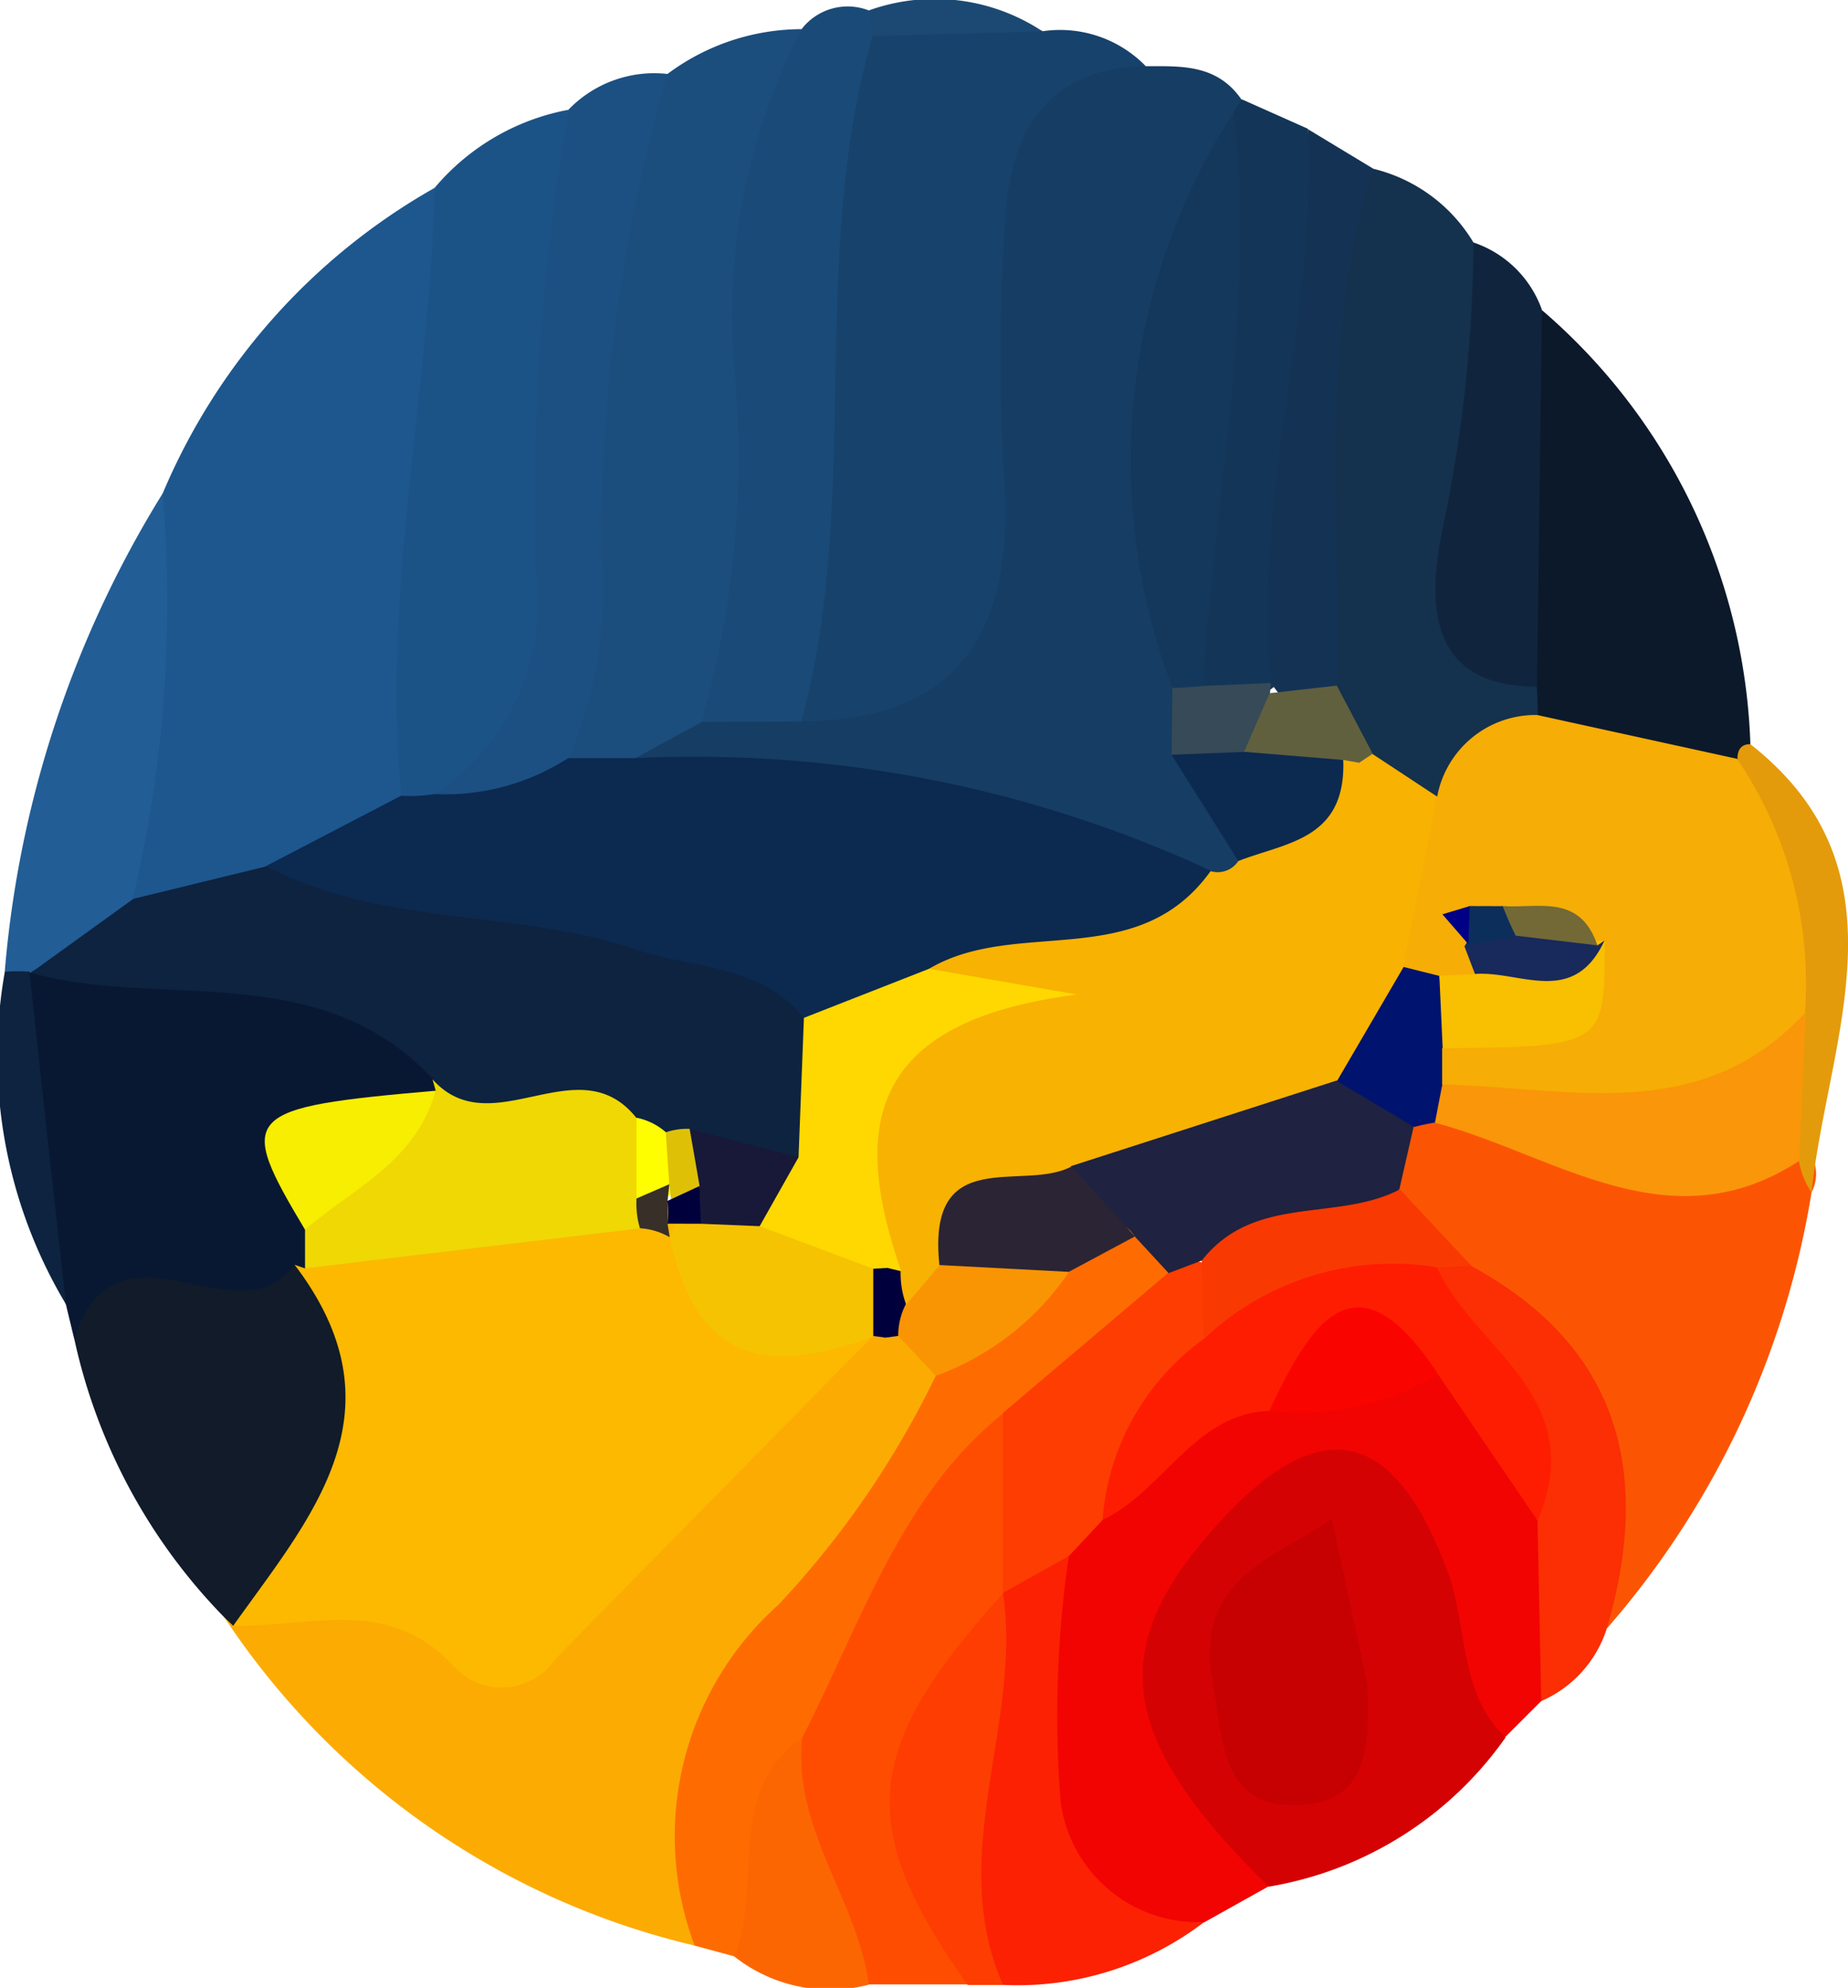 <svg id="グループ_23685" data-name="グループ 23685" xmlns="http://www.w3.org/2000/svg" width="20.599" height="22.155" viewBox="0 0 20.599 22.155">
  <path id="パス_38501" data-name="パス 38501" d="M64.267,712.959c.392,0,.793-.026,1.068.372q-.016.144-.031.287c-.237,1.973-1,3.909-.346,5.942.1.272.147.562.251.833.277.555.546,1.11.04,1.687a1.186,1.186,0,0,1-.559.2c-2.025-.616-4.258-.252-6.146-1.524-.139-.595.23-.807.635-.994a11.753,11.753,0,0,1,1.229-.144c1.223-.1,1.42-1.058,1.487-2.114a19.142,19.142,0,0,1,.162-2.978C62.337,713.27,62.907,712.452,64.267,712.959Z" transform="translate(-51.496 -712.221)" fill="#163d63"/>
  <path id="パス_38502" data-name="パス 38502" d="M43.423,719.942a7.062,7.062,0,0,1,3.032-3.405c1.215,1.81.077,3.757.266,5.63a2.83,2.83,0,0,1-.209.977c-.311.908-1.131,1.094-1.8,1.5-.651.3-1.288.446-1.844-.214C42.5,722.855,43.121,721.422,43.423,719.942Z" transform="translate(-41.609 -714.444)" fill="#1d578e"/>
  <path id="パス_38503" data-name="パス 38503" d="M51.634,754.665a8.668,8.668,0,0,1-5.244-3.659,1.228,1.228,0,0,1,.4-.364,5.713,5.713,0,0,0,5.416-2.2c.309-.369.853-.484,1.277-.746a1.175,1.175,0,0,1,.535-.03.828.828,0,0,1,.528.611,2.178,2.178,0,0,1-.593,1.814A7.765,7.765,0,0,0,51.634,754.665Z" transform="translate(-43.89 -732.981)" fill="#fcab03"/>
  <path id="パス_38504" data-name="パス 38504" d="M67.022,712.32c-1.07.016-1.523.7-1.569,1.764a23.23,23.23,0,0,0-.012,2.771c.14,1.817-.549,2.763-2.259,2.768-.224-2.626-.742-5.283.692-7.734a2.941,2.941,0,0,1,2,.042A1.332,1.332,0,0,1,67.022,712.32Z" transform="translate(-54.251 -711.583)" fill="#17426c"/>
  <path id="パス_38505" data-name="パス 38505" d="M75.708,752.405l-.4.4c-.814.178-.781-.555-1.023-1.055-.281-.581-.4-1.693-1.343-1.127a1.7,1.7,0,0,0-.736,2.5c.239.414.833.687.462,1.348l-.716.4c-1.7.09-2.36-.523-2.211-2.151.054-.593.143-1.189.214-1.784a1.928,1.928,0,0,1,.409-.885c.711-.558,1.287-1.372,2.262-1.447.688.07,1.352-.255,2.044-.155.847.373,1.133,1.218,1.456,2.034A3.526,3.526,0,0,1,75.708,752.405Z" transform="translate(-58.528 -733.447)" fill="#f20402"/>
  <path id="パス_38506" data-name="パス 38506" d="M57.819,719.882l-.747.407a.562.562,0,0,1-.861-.068,20.521,20.521,0,0,1,.295-5.951,2.132,2.132,0,0,1,.937-1.615,2.506,2.506,0,0,1,1.488-.495c-.184,2.012-.156,4.033-.233,6.049A2.238,2.238,0,0,1,57.819,719.882Z" transform="translate(-49.997 -711.835)" fill="#1b4d7d"/>
  <path id="パス_38507" data-name="パス 38507" d="M85.616,742.471a9.762,9.762,0,0,1-2.282,4.863c-.316-1.386-.506-2.849-1.836-3.635a2.034,2.034,0,0,1-.778-1.212,1.371,1.371,0,0,1,.212-.892,1.193,1.193,0,0,1,.488-.322c1.383.06,2.669.827,4.086.66A.432.432,0,0,1,85.616,742.471Z" transform="translate(-65.423 -729.184)" fill="#fb5504"/>
  <path id="パス_38508" data-name="パス 38508" d="M40.785,741.728l-.092-.381a9.077,9.077,0,0,1-.534-3.419.867.867,0,0,1,.318-.532c1.558-.072,3.167-.449,4.5.864a1.136,1.136,0,0,1,.009.589c-.274.714-1.449.652-1.283,1.752-.013.091-.032.179-.046.271s-.058.173-.086.262C42.841,742.423,41.76,741.781,40.785,741.728Z" transform="translate(-39.959 -726.811)" fill="#081833"/>
  <path id="パス_38509" data-name="パス 38509" d="M51.593,722.038c-.216-2.282.321-4.516.375-6.781a2.565,2.565,0,0,1,1.488-.868,23.057,23.057,0,0,1-.3,6.947,1.138,1.138,0,0,1-.932.858A.806.806,0,0,1,51.593,722.038Z" transform="translate(-47.122 -713.165)" fill="#1c5387"/>
  <path id="パス_38510" data-name="パス 38510" d="M75.266,756.209c-1.718-1.688-1.836-2.692-.488-4.127,1.1-1.17,1.9-.953,2.48.61.227.615.127,1.364.648,1.854A4.04,4.04,0,0,1,75.266,756.209Z" transform="translate(-61.124 -735.182)" fill="#d50203"/>
  <path id="パス_38511" data-name="パス 38511" d="M60.671,719.521a10.8,10.8,0,0,0,.366-3.912,6.983,6.983,0,0,1,.746-3.809.648.648,0,0,1,.752-.209c.163.037.223.092.181.164s-.092.121-.14.121c-.722,2.49-.118,5.143-.794,7.638Z" transform="translate(-52.849 -711.474)" fill="#1a4a77"/>
  <path id="パス_38512" data-name="パス 38512" d="M79.142,716.016a1.793,1.793,0,0,1,1.111.819,3.609,3.609,0,0,1,.273,2.9,1.465,1.465,0,0,0,.491,1.774,1.028,1.028,0,0,1,.124.6,1.6,1.6,0,0,1-1.321,1.131,1.361,1.361,0,0,1-1.083-.567,2.9,2.9,0,0,1-.516-1.266c-.07-1.128-.04-2.257-.031-3.386A2.069,2.069,0,0,1,79.142,716.016Z" transform="translate(-63.83 -714.134)" fill="#14314d"/>
  <path id="パス_38513" data-name="パス 38513" d="M41.9,747.062c.48-1.468,1.807.046,2.458-.821,1.738,1.3,1.516,2.606-.685,4.024l-.1-.095A6.367,6.367,0,0,1,41.9,747.062Z" transform="translate(-41.073 -732.145)" fill="#111b29"/>
  <path id="パス_38514" data-name="パス 38514" d="M84.73,724.414q0-.156-.01-.311c-.98-1.417-.464-2.81.056-4.2a6.662,6.662,0,0,1,2.324,4.844.7.7,0,0,1-.564.524C85.8,725.307,85.1,725.27,84.73,724.414Z" transform="translate(-67.589 -716.447)" fill="#0c192b"/>
  <path id="パス_38515" data-name="パス 38515" d="M60.07,752.942a3.459,3.459,0,0,1,.935-3.8,10.2,10.2,0,0,0,1.752-2.55c.173-.774.794-1.123,1.285-1.6a1.138,1.138,0,0,1,1.008-.183.966.966,0,0,1,.489.653c-.013,1.192-1.116,1.38-1.641,2.1-1.106.8-1.519,2.143-2.162,3.3-.622.593-.25,1.837-1.222,2.2Z" transform="translate(-52.327 -731.258)" fill="#fe6c01"/>
  <path id="パス_38516" data-name="パス 38516" d="M52.672,721.392a2.562,2.562,0,0,0,1.127-2.509,25.814,25.814,0,0,1,.366-5.117,1.327,1.327,0,0,1,1.112-.4,18.585,18.585,0,0,0-.738,5.3,4.72,4.72,0,0,1-.375,2.336C53.815,721.784,53.326,721.949,52.672,721.392Z" transform="translate(-47.831 -712.541)" fill="#1c5082"/>
  <path id="パス_38517" data-name="パス 38517" d="M63.291,753.953c.655-1.274,1.1-2.705,2.245-3.62.582.434.415,1.059.36,1.653a2.812,2.812,0,0,1-.1.568c-1.1,1.216-.772,2.7-.658,4.145l-1.1,0A2.134,2.134,0,0,1,63.291,753.953Z" transform="translate(-54.351 -734.583)" fill="#fe4d01"/>
  <path id="パス_38518" data-name="パス 38518" d="M41.586,724.964a14.368,14.368,0,0,1-.334,4.52c-.085.756-.764.546-1.142.825l-.012-.015-.136.3-.137-.3A11.994,11.994,0,0,1,41.586,724.964Z" transform="translate(-39.772 -719.466)" fill="#225d95"/>
  <path id="パス_38519" data-name="パス 38519" d="M69.2,754.176a12.338,12.338,0,0,0-.091,2.733,1.547,1.547,0,0,0,1.6,1.345,3.431,3.431,0,0,1-2.244.7c-1.337-1.454-.51-2.909,0-4.364h0C68.663,754.347,68.782,753.946,69.2,754.176Z" transform="translate(-57.287 -736.832)" fill="#fc2103"/>
  <path id="パス_38520" data-name="パス 38520" d="M83.805,718.793l-.056,4.2c-1.224,0-1.226-.937-1.043-1.8a15.554,15.554,0,0,0,.335-3.15A1.225,1.225,0,0,1,83.805,718.793Z" transform="translate(-66.618 -715.341)" fill="#10253d"/>
  <path id="パス_38521" data-name="パス 38521" d="M75.583,714.1l.738.329a19.321,19.321,0,0,1-.3,6.142.683.683,0,0,1-.936.1c-.552-2.2-.007-4.309.413-6.432Z" transform="translate(-61.743 -712.994)" fill="#133658"/>
  <path id="パス_38522" data-name="パス 38522" d="M82.936,746.083c1.6.865,2.04,2.24,1.511,4.041a1.317,1.317,0,0,1-.731.808q-.02-1.006-.041-2.01c.027-1.169-1.173-1.747-1.187-2.9A.305.305,0,0,1,82.936,746.083Z" transform="translate(-66.537 -731.973)" fill="#fb2e04"/>
  <path id="パス_38523" data-name="パス 38523" d="M77.627,721.091c-.211-2.085.509-4.1.413-6.173l.734.444c-.619,1.88-.356,3.833-.407,5.76a.471.471,0,0,1-.6.154Z" transform="translate(-63.462 -713.479)" fill="#143354"/>
  <path id="パス_38524" data-name="パス 38524" d="M67.56,755.3c.214,1.454-.64,2.91,0,4.364l-.394,0C65.912,757.9,65.991,757.026,67.56,755.3Z" transform="translate(-56.379 -737.541)" fill="#fd3d01"/>
  <path id="パス_38525" data-name="パス 38525" d="M62.406,759.291c-.1,1.027.614,1.795.745,2.749a1.722,1.722,0,0,1-1.5-.314C61.972,760.938,61.544,759.881,62.406,759.291Z" transform="translate(-53.466 -739.921)" fill="#fc6602"/>
  <path id="パス_38526" data-name="パス 38526" d="M91.414,732.042c0-.107.05-.161.144-.16,1.8,1.415.868,3.265.681,4.995a.916.916,0,0,1-.14-.35c-.471-.347-.45-.917-.555-1.429A6.661,6.661,0,0,1,91.414,732.042Z" transform="translate(-72.047 -723.588)" fill="#e39b0b"/>
  <path id="パス_38527" data-name="パス 38527" d="M39.735,738.15a2.3,2.3,0,0,1,.274,0q.2,1.853.407,3.707A5.382,5.382,0,0,1,39.735,738.15Z" transform="translate(-39.681 -727.321)" fill="#0d2340"/>
  <path id="パス_38528" data-name="パス 38528" d="M65.712,711.76a2.1,2.1,0,0,1-.041-.286,2.178,2.178,0,0,1,1.934.232Z" transform="translate(-55.986 -711.358)" fill="#1c4973"/>
  <path id="パス_38529" data-name="パス 38529" d="M49.494,732.66a2.531,2.531,0,0,0,1.491-.4h.743a13.659,13.659,0,0,1,6.42,1.254,1.257,1.257,0,0,1-1.417,1.431,3.787,3.787,0,0,0-1.623.3,3.374,3.374,0,0,1-1.724.328c-1.724-.16-3.322-.952-5.039-1.165a.756.756,0,0,1-.722-.948l1.5-.781A1.748,1.748,0,0,0,49.494,732.66Z" transform="translate(-44.653 -723.81)" fill="#0c2950"/>
  <path id="パス_38530" data-name="パス 38530" d="M65.507,734.373c.982-.579,2.321.05,3.138-1.088a.275.275,0,0,0,.309-.113c.31-.451.477-1.032,1-1.29a.587.587,0,0,1,.5.1l.724.477c.6.667.129,1.374.068,2.067a6.286,6.286,0,0,1-.97,1.52c-.806.8-1.844.745-2.823.9a2.583,2.583,0,0,0-1.658,1.136.643.643,0,0,1-.745.025,1.349,1.349,0,0,1-.331-.432c-.549-1.272-.68-2.382.875-2.945C66,734.584,65.394,734.536,65.507,734.373Z" transform="translate(-55.151 -723.576)" fill="#f8b202"/>
  <path id="パス_38531" data-name="パス 38531" d="M74.683,714.46c.255,2.153-.228,4.26-.338,6.391a.2.2,0,0,1-.345.022A7.15,7.15,0,0,1,74.683,714.46Z" transform="translate(-60.932 -713.206)" fill="#14385c"/>
  <path id="パス_38532" data-name="パス 38532" d="M76.639,731.742c.029.888-.644.914-1.169,1.121l-.745-1.184a1.333,1.333,0,0,1,.829-.335C75.957,731.343,76.366,731.326,76.639,731.742Z" transform="translate(-61.666 -723.267)" fill="#0c2950"/>
  <path id="パス_38533" data-name="パス 38533" d="M75.536,730.962l-.812.032.009-.745c.116,0,.231-.013.346-.022l.751-.033-.009.116C75.936,730.636,75.766,730.814,75.536,730.962Z" transform="translate(-61.665 -722.582)" fill="#364a57"/>
  <path id="パス_38534" data-name="パス 38534" d="M43.222,735.25c1.3.683,2.775.471,4.114.927.633.216,1.375.156,1.877.762a1.4,1.4,0,0,1,.225,1.441,1.018,1.018,0,0,1-1.229.44c-.168-.042-.339-.082-.509-.112-.168-.013-.337-.031-.5-.049-.787-.151-1.725.053-2.122-1.038-1.278-1.358-2.992-.774-4.483-1.184l1.142-.824Z" transform="translate(-40.251 -725.595)" fill="#0d2340"/>
  <path id="パス_38535" data-name="パス 38535" d="M46.656,748.879c.864-1.214,1.928-2.388.685-4.024l.115.04c1.007-1.328,2.36-.945,3.65-.876a1.766,1.766,0,0,1,.479.178,4.3,4.3,0,0,0,2.041,1.252c.054.065.107.131.16.2l-3.539,3.6a.723.723,0,0,1-1.147.065C48.366,748.536,47.489,748.9,46.656,748.879Z" transform="translate(-44.057 -730.759)" fill="#fcb900"/>
  <path id="パス_38536" data-name="パス 38536" d="M66.57,746.2l.368-.434c.5-.4.986-.5,1.442.076a3.066,3.066,0,0,1-1.482,1.154l-.413-.44A.235.235,0,0,1,66.57,746.2Z" transform="translate(-56.467 -731.662)" fill="#f99503"/>
  <path id="パス_38537" data-name="パス 38537" d="M65.8,746.58a.767.767,0,0,0-.086.356l-.143.019-.144-.02v.008a.594.594,0,0,1-.131-.773.275.275,0,0,1,.445.045A1,1,0,0,0,65.8,746.58Z" transform="translate(-55.702 -732.047)" fill="#00003d"/>
  <path id="パス_38538" data-name="パス 38538" d="M75.976,745.541c.421.92,1.707,1.435,1.124,2.824l-1.108-1.629c-.724-.388-1.305,0-1.883.406-.83.026-1.188.9-1.858,1.214-.749-1.32.413-1.719.985-2.4A1.7,1.7,0,0,1,75.976,745.541Z" transform="translate(-59.961 -731.417)" fill="#fe1d01"/>
  <path id="パス_38539" data-name="パス 38539" d="M71.917,747.013a2.732,2.732,0,0,0-1.124,2.015l-.374.4-.736.412q0-1,0-2.006l1.841-1.56a.338.338,0,0,1,.472-.065A.664.664,0,0,1,71.917,747.013Z" transform="translate(-58.503 -732.087)" fill="#fd3d01"/>
  <path id="パス_38540" data-name="パス 38540" d="M77.647,748.573c.469-1,.975-1.8,1.883-.406A3.029,3.029,0,0,1,77.647,748.573Z" transform="translate(-63.499 -732.848)" fill="#fa0400"/>
  <path id="パス_38541" data-name="パス 38541" d="M86.591,739.289q-.035.826-.072,1.652c-1.45.944-2.725-.073-4.059-.426a.52.52,0,0,1-.013-.546A9.6,9.6,0,0,1,86.591,739.289Z" transform="translate(-66.465 -728.002)" fill="#fa9609"/>
  <path id="パス_38542" data-name="パス 38542" d="M73.15,743.173l-.369.14L72.4,742.9c-.184-.314-.852-.114-.706-.78l2.959-.953c.361.025.7.091.86.512l-.16.7A3,3,0,0,1,73.15,743.173Z" transform="translate(-59.755 -729.124)" fill="#1f2240"/>
  <path id="パス_38543" data-name="パス 38543" d="M75.627,744.955c.588-.749,1.5-.426,2.209-.794l.8.854-.385.014a3.057,3.057,0,0,0-2.6.8Q75.636,745.393,75.627,744.955Z" transform="translate(-62.232 -730.905)" fill="#f93902"/>
  <path id="パス_38544" data-name="パス 38544" d="M80.534,739.741l-.86-.512.745-1.275a.475.475,0,0,1,.481.051.988.988,0,0,1,.2.779,1.821,1.821,0,0,1-.252.483l-.082.425A2.271,2.271,0,0,0,80.534,739.741Z" transform="translate(-64.771 -727.181)" fill="#00136e"/>
  <path id="パス_38545" data-name="パス 38545" d="M52.537,742.783l-3.733.446V742.8c.1-.947.888-1.125,1.457-1.549l-.036-.129c.662.74,1.626-.386,2.275.433a1.131,1.131,0,0,1,.288.758A.822.822,0,0,1,52.537,742.783Z" transform="translate(-45.404 -729.093)" fill="#efd803"/>
  <path id="パス_38546" data-name="パス 38546" d="M49.507,741.439c-.226.8-.922,1.087-1.457,1.549C47.279,741.7,47.344,741.628,49.507,741.439Z" transform="translate(-44.65 -729.283)" fill="#f7ee01"/>
  <path id="パス_38547" data-name="パス 38547" d="M77.626,755.083c.028.69.018,1.317-.758,1.353-.887.041-.85-.737-.966-1.369-.215-1.175.7-1.379,1.328-1.825Z" transform="translate(-62.384 -736.317)" fill="#c70102"/>
  <path id="パス_38548" data-name="パス 38548" d="M82.1,735.192v-.4c.251-.347.667-.436.938-.717-.019.006.035-.171.02-.16a.634.634,0,0,0-.2-.215.714.714,0,0,0-.246-.108.763.763,0,0,1-.115.04,1.318,1.318,0,0,1,.076.114c0,.01-.009.159-.01.167a.334.334,0,0,1-.235.247c-.151.045-.236-.015-.26-.179l-.4-.1.376-1.894a1.114,1.114,0,0,1,1.116-.913l2.227.488a4.456,4.456,0,0,1,.757,2.833C84.969,735.66,83.5,735.219,82.1,735.192Z" transform="translate(-66.025 -723.105)" fill="#f6ad05"/>
  <path id="パス_38549" data-name="パス 38549" d="M76.9,731.007l.285-.653.749-.085.4.76-.151.1-.176-.031Z" transform="translate(-63.033 -722.628)" fill="#60603f"/>
  <path id="パス_38550" data-name="パス 38550" d="M69.232,743.529l.706.78-.737.395-1.442-.076C67.617,743.263,68.693,743.82,69.232,743.529Z" transform="translate(-57.288 -730.529)" fill="#2b2434"/>
  <path id="パス_38551" data-name="パス 38551" d="M63.934,741.447l-.154-.037-.157.009c-.483.387-.875.224-1.219-.236-.216-.49.07-.755.386-1.006l.06-1.554,1.395-.547,1.647.287C63.5,738.669,63.4,739.9,63.934,741.447Z" transform="translate(-53.889 -727.279)" fill="#fed800"/>
  <path id="パス_38552" data-name="パス 38552" d="M61.234,742.808l-.434.769a.467.467,0,0,1-.666.167,1.471,1.471,0,0,1-.268-.465,1.106,1.106,0,0,1,.154-.787Z" transform="translate(-52.333 -729.91)" fill="#181838"/>
  <path id="パス_38553" data-name="パス 38553" d="M58.72,743.088q0-.449,0-.9a.708.708,0,0,1,.325.16c.271.174.2.409.1.648A.373.373,0,0,1,58.72,743.088Z" transform="translate(-51.625 -729.731)" fill="#fefe00"/>
  <path id="パス_38554" data-name="パス 38554" d="M59.635,743.107q-.02-.289-.039-.578a.74.74,0,0,1,.266-.039q.056.318.111.637a.241.241,0,0,1-.31.223Z" transform="translate(-52.175 -729.909)" fill="#dec107"/>
  <path id="パス_38555" data-name="パス 38555" d="M60.06,744.948l.653.027,1.267.474q0,.378,0,.756c-1.075.4-1.972.374-2.266-1.106l.108-.259Z" transform="translate(-52.246 -731.309)" fill="#f5c302"/>
  <path id="パス_38556" data-name="パス 38556" d="M58.717,744.177l.366-.159-.02.186v.254l.024.151a.753.753,0,0,0-.332-.1A.969.969,0,0,1,58.717,744.177Z" transform="translate(-51.622 -730.82)" fill="#372f28"/>
  <path id="パス_38557" data-name="パス 38557" d="M82.735,737.689l.4-.019c.407-.464.939-.355,1.444-.373,0,1.181,0,1.181-1.807,1.2Z" transform="translate(-66.691 -726.814)" fill="#f9bf01"/>
  <path id="パス_38558" data-name="パス 38558" d="M85.047,736.991c-.345.745-.944.334-1.444.373l-.117-.307a.514.514,0,0,1,.461-.263c.348.046.748-.154,1.021.252Z" transform="translate(-67.162 -726.509)" fill="#18295c"/>
  <path id="パス_38559" data-name="パス 38559" d="M85.54,736.781l-.91-.108c-.166,0-.243-.054-.231-.151.015-.12.042-.179.085-.179C84.877,736.372,85.343,736.2,85.54,736.781Z" transform="translate(-67.734 -726.245)" fill="#726936"/>
  <path id="パス_38560" data-name="パス 38560" d="M83.875,736.347c.044.112.092.222.145.33l-.571.118.042-.024a.35.35,0,0,1,.016-.425Z" transform="translate(-67.125 -726.248)" fill="#0c2e5b"/>
  <path id="パス_38561" data-name="パス 38561" d="M83.13,736.346c-.005.142-.01.283-.016.425l-.289-.333Z" transform="translate(-66.747 -726.248)" fill="#000087"/>
  <path id="パス_38562" data-name="パス 38562" d="M59.646,744.488a1.317,1.317,0,0,0,0-.254l.358-.166c0,.14.01.28.015.421Z" transform="translate(-52.206 -730.85)" fill="#00003d"/>
</svg>
